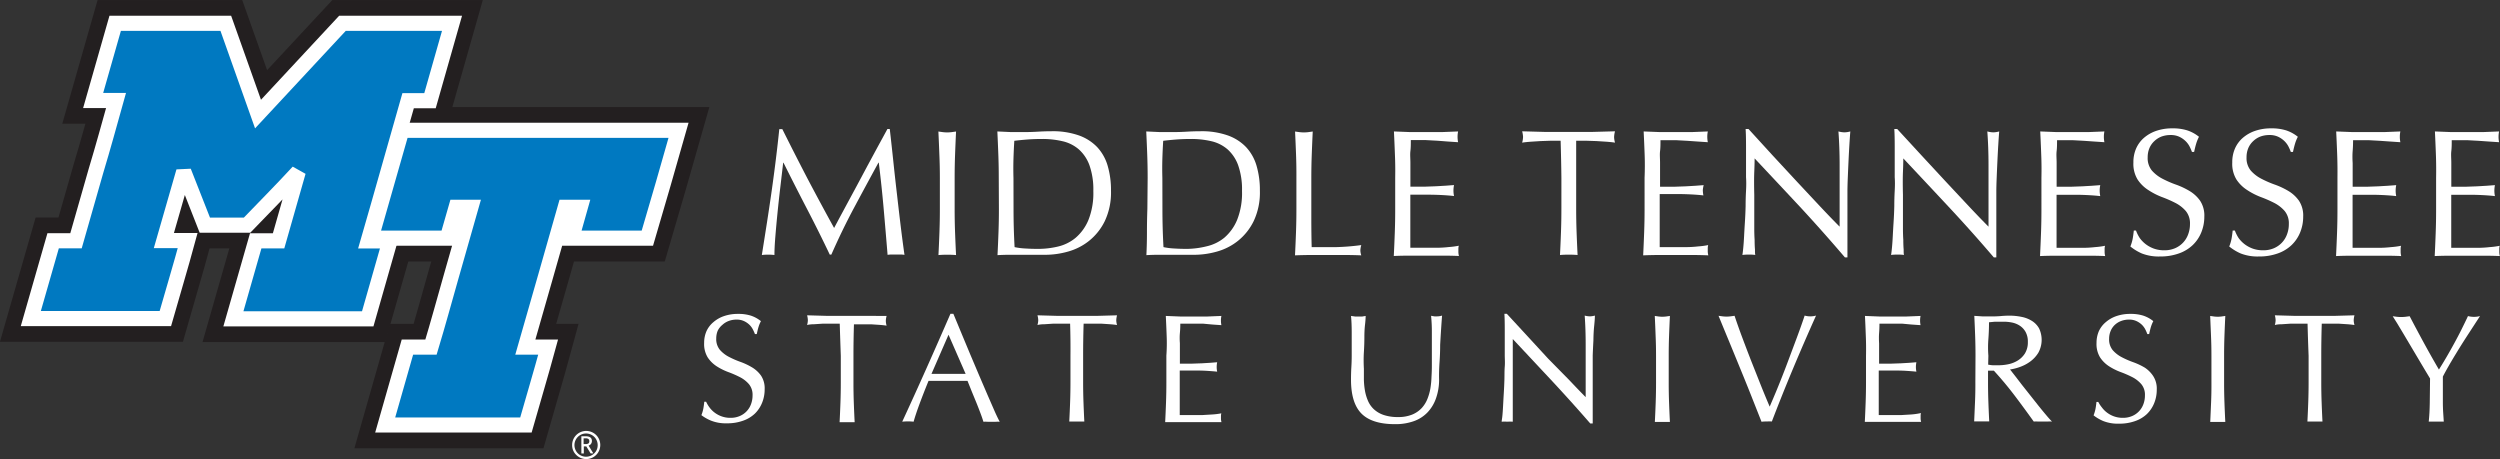 <svg id="Black" xmlns="http://www.w3.org/2000/svg" viewBox="0 0 355.29 65.23"><rect x="0" y="0" width="355.29" height="65.23" fill="#333333" stroke="none"/><defs><style>.cls-1{fill:#231f20;}.cls-2,.cls-3,.cls-5{fill:none;}.cls-3{stroke:#231f20;stroke-width:6.61px;}.cls-3,.cls-5{stroke-miterlimit:2.61;}.cls-4{fill:#0079c1;}.cls-5{stroke:#fff;stroke-width:2.15px;}.cls-6{isolation:isolate;}.cls-7{fill:#fff;}</style></defs><title>mt-logo-mtsu-edit</title><path class="cls-1" d="M57.11,18.52H96.43l-2.19,7.67L92,33.85H81.23l1.24-4.39H80.33L77.5,39.4q-1.41,5-2.84,9.93H77.9c-1,3.68-2.11,7.38-3.16,11.07h-20q1.57-5.53,3.16-11.07h3.35c1-3.32,1.9-6.62,2.84-9.93s1.88-6.63,2.83-9.94h-2.1l-1.26,4.39H52.73l2.19-7.67,2.19-7.67" transform="translate(0)"/><rect class="cls-2" width="100.81" height="64.52"/><path class="cls-3" d="M57.11,18.52H96.43l-2.19,7.67L92,33.85H81.23l1.24-4.39H80.33L77.5,39.4q-1.41,5-2.84,9.93H77.9c-1,3.68-2.11,7.38-3.16,11.07h-20q1.57-5.53,3.16-11.07h3.35c1-3.32,1.9-6.62,2.84-9.93s1.88-6.63,2.83-9.94h-2.1l-1.26,4.39H52.73l2.19-7.67Z" transform="translate(0)"/><rect class="cls-2" width="100.81" height="63.71"/><path class="cls-1" d="M16.37,3.31H32.09q2.3,6.45,4.58,12.9l12-12.9H64.24l-3.13,11H58q-1.43,5-2.84,10c-.94,3.36-1.89,6.62-2.84,9.93h3.1c-1.06,3.7-2.11,7.38-3.16,11.07H33.17q1.59-5.53,3.17-11.08h3.25l2.8-9.82C40,27,37.53,29.49,35.11,32h-6l-3-7.63c-.94,3.27-1.87,6.55-2.82,9.82h3.38c-1,3.7-2.12,7.39-3.17,11.08H4.38L7.55,34.22H10.8l2.84-9.94c1-3.31,1.91-6.64,2.85-10H13.24q1.57-5.48,3.13-11" transform="translate(0)"/><rect class="cls-2" width="100.81" height="64.52"/><path class="cls-3" d="M16.37,3.31H32.09q2.3,6.45,4.58,12.9l12-12.9H64.24l-3.13,11H58q-1.43,5-2.84,10c-.94,3.36-1.89,6.62-2.84,9.93h3.1c-1.06,3.7-2.11,7.38-3.16,11.07H33.17q1.59-5.53,3.17-11.08h3.25l2.8-9.82C40,27,37.53,29.49,35.11,32h-6l-3-7.63c-.94,3.27-1.87,6.55-2.82,9.82h3.38c-1,3.7-2.12,7.39-3.17,11.08H4.38L7.55,34.22H10.8l2.84-9.94c1-3.31,1.91-6.64,2.85-10H13.24Q14.82,8.79,16.37,3.31Z" transform="translate(0)"/><rect class="cls-2" width="100.81" height="63.71"/><path class="cls-4" d="M57.11,18.52H96.43l-2.19,7.67L92,33.85H81.23l1.24-4.39H80.33L77.5,39.4q-1.41,5-2.84,9.93H77.9c-1,3.68-2.11,7.38-3.16,11.07h-20q1.57-5.53,3.16-11.07h3.35c1-3.32,1.9-6.62,2.84-9.93s1.88-6.63,2.83-9.94h-2.1l-1.26,4.39H52.73l2.19-7.67,2.19-7.67" transform="translate(0)"/><path class="cls-5" d="M57.11,18.52H96.43l-2.19,7.67L92,33.85H81.23l1.24-4.39H80.33L77.5,39.4q-1.41,5-2.84,9.93H77.9c-1,3.68-2.11,7.38-3.16,11.07h-20q1.57-5.53,3.16-11.07h3.35c1-3.32,1.9-6.62,2.84-9.93s1.88-6.63,2.83-9.94h-2.1l-1.26,4.39H52.73l2.19-7.67Z" transform="translate(0)"/><path class="cls-4" d="M16.37,3.31H32.09q2.3,6.45,4.58,12.9l12-12.9H64.24l-3.13,11H58q-1.43,5-2.84,10c-.94,3.36-1.89,6.62-2.84,9.93h3.1c-1.06,3.7-2.11,7.38-3.16,11.07H33.17q1.59-5.53,3.17-11.08h3.25l2.8-9.82C40,27,37.53,29.49,35.11,32h-6l-3-7.63c-.94,3.27-1.87,6.55-2.82,9.82h3.38c-1,3.7-2.12,7.39-3.17,11.08H4.38L7.55,34.22H10.8l2.84-9.94c1-3.31,1.91-6.64,2.85-10H13.24q1.57-5.48,3.13-11" transform="translate(0)"/><path class="cls-5" d="M16.37,3.31H32.09q2.3,6.45,4.58,12.9l12-12.9H64.24l-3.13,11H58q-1.43,5-2.84,10c-.94,3.36-1.89,6.62-2.84,9.93h3.1c-1.06,3.7-2.11,7.38-3.16,11.07H33.17q1.59-5.53,3.17-11.08h3.25l2.8-9.82C40,27,37.53,29.49,35.11,32h-6l-3-7.63c-.94,3.27-1.87,6.55-2.82,9.82h3.38c-1,3.7-2.12,7.39-3.17,11.08H4.38L7.55,34.22H10.8l2.84-9.94c1-3.31,1.91-6.64,2.85-10H13.24Q14.82,8.79,16.37,3.31Z" transform="translate(0)"/><rect class="cls-2" width="100.81" height="64.52"/><g class="cls-6"><g class="cls-6"><path class="cls-7" d="M114.77,25.4q1.8,3.42,3.77,7l.74-1.39,1.12-2.08,1.37-2.54,1.48-2.77,1.49-2.76,1.38-2.53h.33q.28,2.45.52,4.74t.5,4.5q.25,2.21.51,4.37t.56,4.28a3.63,3.63,0,0,0-.6-.05h-1.2a3.63,3.63,0,0,0-.6.05q-.28-3.4-.56-6.59t-.69-6.51h-.05q-1.76,3.22-3.46,6.4t-3.23,6.66h-.23q-1.53-3.22-3.21-6.45t-3.36-6.6h-.05q-.18,1.58-.4,3.44t-.4,3.65q-.18,1.8-.31,3.4t-.13,2.62a7.9,7.9,0,0,0-1.79,0q.33-2.07.69-4.37t.69-4.62q.33-2.32.61-4.59t.49-4.31h.43Q113,22,114.77,25.4Z" transform="translate(0)"/><path class="cls-7" d="M133.5,22q-.06-1.62-.14-3.31l.64.09a5,5,0,0,0,1.23,0l.64-.09q-.08,1.69-.14,3.31t-.06,3.31v4.4q0,1.69.06,3.32t.14,3.22q-.59-.05-1.25-.05t-1.25.05q.08-1.58.14-3.22t.06-3.32V25.3Q133.57,23.61,133.5,22Z" transform="translate(0)"/></g><g class="cls-6"><path class="cls-7" d="M141.94,25.3q0-1.69-.06-3.31t-.14-3.31l1.93.09q1,0,1.93,0t1.93-.06q1-.06,1.93-.06a11.17,11.17,0,0,1,3.85.59,6.7,6.7,0,0,1,2.62,1.67,6.58,6.58,0,0,1,1.49,2.66,12.27,12.27,0,0,1,.47,3.54,9.5,9.5,0,0,1-.88,4.31,8.22,8.22,0,0,1-2.25,2.82,8.39,8.39,0,0,1-3,1.52,12,12,0,0,1-3.16.45l-1.71,0-1.71,0h-1.71q-.84,0-1.71.05.08-1.58.14-3.22t.06-3.32Zm2.1,4.4q0,2.76.15,5.42a9.21,9.21,0,0,0,1.46.19q.92.06,1.89.06a12.17,12.17,0,0,0,2.81-.33,6.11,6.11,0,0,0,2.52-1.25,6.7,6.7,0,0,0,1.81-2.52,10.33,10.33,0,0,0,.7-4.13,10.33,10.33,0,0,0-.55-3.65,5.56,5.56,0,0,0-1.51-2.26A5.34,5.34,0,0,0,151,20.07a12.46,12.46,0,0,0-2.91-.32q-1.15,0-2.15.08t-1.79.18q-.08,1.23-.12,2.57t0,2.72Z" transform="translate(0)"/><path class="cls-7" d="M163.1,25.3q0-1.69-.06-3.31t-.14-3.31l1.93.09q1,0,1.93,0t1.93-.06q1-.06,1.93-.06a11.17,11.17,0,0,1,3.85.59,6.7,6.7,0,0,1,2.62,1.67,6.58,6.58,0,0,1,1.49,2.66,12.27,12.27,0,0,1,.47,3.54,9.5,9.5,0,0,1-.88,4.31,8.22,8.22,0,0,1-2.25,2.82,8.39,8.39,0,0,1-3,1.52,12,12,0,0,1-3.16.45l-1.71,0-1.71,0h-1.71q-.84,0-1.71.05Q163,34.65,163,33t.06-3.32Zm2.1,4.4q0,2.76.15,5.42a9.21,9.21,0,0,0,1.46.19q.92.06,1.89.06A12.17,12.17,0,0,0,171.5,35,6.11,6.11,0,0,0,174,33.78a6.7,6.7,0,0,0,1.81-2.52,10.33,10.33,0,0,0,.7-4.13,10.33,10.33,0,0,0-.55-3.65,5.56,5.56,0,0,0-1.51-2.26,5.34,5.34,0,0,0-2.29-1.15,12.46,12.46,0,0,0-2.91-.32q-1.15,0-2.15.08t-1.79.18q-.08,1.23-.12,2.57t0,2.72Z" transform="translate(0)"/><path class="cls-7" d="M184.19,22q-.06-1.62-.14-3.31l.64.09a5,5,0,0,0,1.23,0l.64-.09q-.08,1.69-.14,3.31t-.06,3.31q0,3.22,0,5.58t.05,4.23q1.81,0,3.47,0a32.73,32.73,0,0,0,3.58-.29,3,3,0,0,0-.13.77,2.39,2.39,0,0,0,.13.69q-1.17-.05-2.35-.05h-4.71q-1.14,0-2.36.05.08-1.58.14-3.22t.06-3.32V25.3Q184.25,23.61,184.19,22Z" transform="translate(0)"/><path class="cls-7" d="M198.24,21.95q-.06-1.63-.14-3.27l2.29.09q1.14,0,2.29,0t2.27,0l2.27-.09a3.85,3.85,0,0,0,0,1.53l-1.5-.1L204.3,20l-1.65-.09q-.89,0-2.15,0c0,.54,0,1.06-.06,1.56s0,1.06,0,1.69,0,1.31,0,1.94,0,1.11,0,1.43q1.13,0,2,0l1.64-.06,1.37-.08,1.19-.09a4,4,0,0,0-.08.79,3.92,3.92,0,0,0,.08.77q-.67-.08-1.55-.13t-1.76-.06l-1.66,0h-1.24c0,.15,0,.32,0,.5s0,.41,0,.68v2.53q0,1.46,0,2.4t0,1.43h1.79q1,0,1.9,0t1.76-.1a11.27,11.27,0,0,0,1.44-.19,1.79,1.79,0,0,0-.06.4c0,.14,0,.28,0,.4a2.34,2.34,0,0,0,.08.66q-1.15-.05-2.29-.05h-4.64q-1.15,0-2.33.05.08-1.63.14-3.26t.06-3.31V25.27Q198.31,23.58,198.24,21.95Z" transform="translate(0)"/></g><g class="cls-6"><path class="cls-7" d="M221.79,20H220.4l-1.46.05-1.41.09q-.68.05-1.21.13a3.09,3.09,0,0,0,.13-.82,3.53,3.53,0,0,0-.13-.79l3.3.09q1.61,0,3.3,0t3.3,0l3.3-.09a3.53,3.53,0,0,0-.13.82,3,3,0,0,0,.13.79q-.54-.08-1.21-.13l-1.41-.09L225.43,20H224Q224,22.64,224,25.3v4.4q0,1.69.06,3.32t.14,3.22q-.59-.05-1.25-.05t-1.25.05q.08-1.58.14-3.22t.06-3.32V25.3Q221.87,22.64,221.79,20Z" transform="translate(0)"/></g><g class="cls-6"><path class="cls-7" d="M233.73,21.95q-.06-1.63-.14-3.27l2.29.09q1.14,0,2.29,0t2.27,0l2.27-.09a3.85,3.85,0,0,0,0,1.53l-1.5-.1-1.43-.1-1.65-.09q-.89,0-2.15,0c0,.54,0,1.06-.06,1.56s0,1.06,0,1.69,0,1.31,0,1.94,0,1.11,0,1.43q1.13,0,2,0l1.64-.06,1.37-.08,1.19-.09A4,4,0,0,0,242,27a3.92,3.92,0,0,0,.08.77q-.67-.08-1.55-.13t-1.76-.06l-1.66,0h-1.24c0,.15,0,.32,0,.5s0,.41,0,.68v2.53q0,1.46,0,2.4t0,1.43h1.79q1,0,1.9,0t1.76-.1a11.27,11.27,0,0,0,1.44-.19,1.79,1.79,0,0,0-.06.4c0,.14,0,.28,0,.4a2.34,2.34,0,0,0,.08.66q-1.15-.05-2.29-.05h-4.64q-1.15,0-2.33.05.08-1.63.14-3.26t.06-3.31V25.27Q233.79,23.58,233.73,21.95Z" transform="translate(0)"/><path class="cls-7" d="M256,29.6q-3.32-3.56-6.64-7.09,0,.71-.05,1.92t0,3.27q0,.54,0,1.33t0,1.66q0,.87,0,1.76t.05,1.66q0,.77.05,1.34c0,.38,0,.64.05.78a7.22,7.22,0,0,0-.89-.05,8.1,8.1,0,0,0-.95.05q.05-.25.12-.95t.12-1.65q.05-1,.12-2.08t.1-2.25q0-1.12.06-2.2t0-1.92q0-2.45,0-4.22t-.06-2.63h.41L251.84,22l3.53,3.81,3.32,3.55q1.57,1.67,2.75,2.85V28.69q0-2.68,0-5.22t-.17-4.79a3.64,3.64,0,0,0,.87.13,3.53,3.53,0,0,0,.82-.13q-.05.56-.12,1.69t-.13,2.4q-.06,1.28-.11,2.5t-.05,2v1.53q0,.87,0,1.81t0,1.9q0,1,0,1.79t0,1.44v.84h-.36Q259.29,33.17,256,29.6Z" transform="translate(0)"/><path class="cls-7" d="M277.13,29.6q-3.32-3.56-6.64-7.09,0,.71-.05,1.92t0,3.27q0,.54,0,1.33t0,1.66q0,.87,0,1.76t.05,1.66q0,.77.05,1.34c0,.38,0,.64.05.78a7.22,7.22,0,0,0-.89-.05,8.1,8.1,0,0,0-.95.05q.05-.25.12-.95t.12-1.65q.05-1,.12-2.08t.1-2.25q0-1.12.06-2.2t0-1.92q0-2.45,0-4.22t-.06-2.63h.41L273,22l3.53,3.81,3.32,3.55q1.57,1.67,2.75,2.85V28.69q0-2.68,0-5.22t-.17-4.79a3.64,3.64,0,0,0,.87.13,3.53,3.53,0,0,0,.82-.13q-.05.56-.12,1.69t-.13,2.4q-.06,1.28-.11,2.5t-.05,2v1.53q0,.87,0,1.81t0,1.9q0,1,0,1.79t0,1.44v.84h-.36Q280.45,33.17,277.13,29.6Z" transform="translate(0)"/><path class="cls-7" d="M290.09,21.95q-.06-1.63-.14-3.27l2.29.09q1.14,0,2.29,0t2.27,0l2.27-.09a3.85,3.85,0,0,0,0,1.53l-1.5-.1-1.43-.1-1.65-.09q-.89,0-2.15,0c0,.54,0,1.06-.06,1.56s0,1.06,0,1.69,0,1.31,0,1.94,0,1.11,0,1.43q1.13,0,2,0l1.64-.06,1.37-.08,1.19-.09a4,4,0,0,0-.08.79,3.92,3.92,0,0,0,.08.77q-.67-.08-1.55-.13t-1.76-.06l-1.66,0h-1.24c0,.15,0,.32,0,.5s0,.41,0,.68v2.53q0,1.46,0,2.4t0,1.43h1.79q1,0,1.9,0t1.76-.1a11.27,11.27,0,0,0,1.44-.19,1.79,1.79,0,0,0-.06.4c0,.14,0,.28,0,.4a2.34,2.34,0,0,0,.08.66q-1.15-.05-2.29-.05h-4.64q-1.15,0-2.33.05.08-1.63.14-3.26t.06-3.31V25.27Q290.16,23.58,290.09,21.95Z" transform="translate(0)"/></g><g class="cls-6"><path class="cls-7" d="M304.1,33.84a4.22,4.22,0,0,0,.84.86,4.36,4.36,0,0,0,1.16.63,4.29,4.29,0,0,0,1.48.24,3.78,3.78,0,0,0,1.52-.29,3.39,3.39,0,0,0,1.88-2,4.06,4.06,0,0,0,.25-1.44,2.74,2.74,0,0,0-.6-1.86,5,5,0,0,0-1.49-1.15,17.47,17.47,0,0,0-1.93-.84,10,10,0,0,1-1.93-1,5.11,5.11,0,0,1-1.49-1.47,4.25,4.25,0,0,1-.6-2.4,4.86,4.86,0,0,1,.38-2,4.27,4.27,0,0,1,1.11-1.52,5.27,5.27,0,0,1,1.75-1,6.93,6.93,0,0,1,2.3-.36,6.84,6.84,0,0,1,2.12.29,5.28,5.28,0,0,1,1.66.91,5.56,5.56,0,0,0-.38.92q-.15.48-.31,1.23h-.31a6.51,6.51,0,0,0-.34-.78,3,3,0,0,0-.59-.78,3.28,3.28,0,0,0-.88-.6,2.83,2.83,0,0,0-1.23-.24,3.65,3.65,0,0,0-1.32.23,3.14,3.14,0,0,0-1,.65,2.88,2.88,0,0,0-.69,1,3.31,3.31,0,0,0-.24,1.28,2.78,2.78,0,0,0,.6,1.89,5.14,5.14,0,0,0,1.5,1.16,14.62,14.62,0,0,0,1.93.84,10.87,10.87,0,0,1,1.93.91,4.92,4.92,0,0,1,1.49,1.38,3.8,3.8,0,0,1,.6,2.25,5.89,5.89,0,0,1-.42,2.22,5.21,5.21,0,0,1-1.23,1.83,5.46,5.46,0,0,1-2,1.2,7.73,7.73,0,0,1-2.64.42,6.59,6.59,0,0,1-2.57-.42,7,7,0,0,1-1.65-1,6,6,0,0,0,.32-1.06q.09-.47.17-1.21h.31A5.09,5.09,0,0,0,304.1,33.84Z" transform="translate(0)"/><path class="cls-7" d="M318.15,33.84a4.22,4.22,0,0,0,.84.86,4.36,4.36,0,0,0,1.16.63,4.29,4.29,0,0,0,1.48.24,3.78,3.78,0,0,0,1.52-.29,3.39,3.39,0,0,0,1.88-2,4.06,4.06,0,0,0,.25-1.44,2.74,2.74,0,0,0-.6-1.86,5,5,0,0,0-1.49-1.15,17.47,17.47,0,0,0-1.93-.84,10,10,0,0,1-1.93-1,5.11,5.11,0,0,1-1.49-1.47,4.25,4.25,0,0,1-.6-2.4,4.86,4.86,0,0,1,.38-2,4.27,4.27,0,0,1,1.11-1.52,5.27,5.27,0,0,1,1.75-1,6.93,6.93,0,0,1,2.3-.36,6.84,6.84,0,0,1,2.12.29,5.28,5.28,0,0,1,1.66.91,5.56,5.56,0,0,0-.38.92q-.15.48-.31,1.23h-.31a6.51,6.51,0,0,0-.34-.78,3,3,0,0,0-.59-.78,3.28,3.28,0,0,0-.88-.6,2.83,2.83,0,0,0-1.23-.24,3.65,3.65,0,0,0-1.32.23,3.14,3.14,0,0,0-1,.65,2.88,2.88,0,0,0-.69,1,3.31,3.31,0,0,0-.24,1.28,2.78,2.78,0,0,0,.6,1.89,5.14,5.14,0,0,0,1.5,1.16,14.62,14.62,0,0,0,1.93.84,10.87,10.87,0,0,1,1.93.91,4.92,4.92,0,0,1,1.49,1.38,3.8,3.8,0,0,1,.6,2.25,5.89,5.89,0,0,1-.42,2.22,5.21,5.21,0,0,1-1.23,1.83,5.46,5.46,0,0,1-2,1.2,7.73,7.73,0,0,1-2.64.42,6.59,6.59,0,0,1-2.57-.42,7,7,0,0,1-1.65-1,6,6,0,0,0,.32-1.06q.09-.47.17-1.21h.31A5.09,5.09,0,0,0,318.15,33.84Z" transform="translate(0)"/></g><g class="cls-6"><path class="cls-7" d="M332.15,21.95q-.06-1.63-.14-3.27l2.29.09q1.14,0,2.29,0t2.27,0l2.27-.09a3.9,3.9,0,0,0,0,1.53l-1.49-.1-1.43-.1-1.65-.09q-.9,0-2.15,0,0,.82-.06,1.56t0,1.69q0,1,0,1.94t0,1.43q1.12,0,2,0l1.63-.06,1.37-.08,1.19-.09a4,4,0,0,0-.08.79,3.91,3.91,0,0,0,.08.77q-.66-.08-1.54-.13t-1.76-.06l-1.66,0h-1.24c0,.15,0,.32,0,.5s0,.41,0,.68v2.53q0,1.46,0,2.4t0,1.43h1.79q1,0,1.9,0t1.76-.1a11.27,11.27,0,0,0,1.44-.19,1.79,1.79,0,0,0-.06.4c0,.14,0,.28,0,.4a2.38,2.38,0,0,0,.08.66q-1.15-.05-2.29-.05h-4.64q-1.15,0-2.33.05.08-1.63.14-3.26t.06-3.31V25.27Q332.21,23.58,332.15,21.95Z" transform="translate(0)"/></g><g class="cls-6"><path class="cls-7" d="M346.18,21.95q-.06-1.63-.14-3.27l2.29.09q1.14,0,2.29,0t2.27,0l2.27-.09a3.85,3.85,0,0,0,0,1.53l-1.5-.1-1.43-.1-1.65-.09q-.89,0-2.15,0c0,.54,0,1.06-.06,1.56s0,1.06,0,1.69,0,1.31,0,1.94,0,1.11,0,1.43q1.13,0,2,0l1.64-.06,1.37-.08,1.19-.09a4,4,0,0,0-.08.79,3.92,3.92,0,0,0,.08.77q-.67-.08-1.55-.13t-1.76-.06l-1.66,0h-1.24c0,.15,0,.32,0,.5s0,.41,0,.68v2.53q0,1.46,0,2.4t0,1.43h1.79q1,0,1.9,0t1.76-.1a11.27,11.27,0,0,0,1.44-.19,1.79,1.79,0,0,0-.06.4c0,.14,0,.28,0,.4a2.34,2.34,0,0,0,.08.66q-1.15-.05-2.29-.05h-4.64q-1.15,0-2.33.05.08-1.63.14-3.26t.06-3.31V25.27Q346.24,23.58,346.18,21.95Z" transform="translate(0)"/></g></g><g class="cls-6"><g class="cls-6"><path class="cls-7" d="M100.83,57.9a3.6,3.6,0,0,0,.72.73,3.66,3.66,0,0,0,2.27.75,3.24,3.24,0,0,0,1.3-.25,2.9,2.9,0,0,0,1.61-1.69,3.47,3.47,0,0,0,.22-1.24,2.35,2.35,0,0,0-.51-1.6,4.25,4.25,0,0,0-1.28-1,15,15,0,0,0-1.65-.72,8.51,8.51,0,0,1-1.65-.82,4.38,4.38,0,0,1-1.28-1.26,3.64,3.64,0,0,1-.51-2.06,4.15,4.15,0,0,1,.33-1.67,3.64,3.64,0,0,1,1-1.3,4.5,4.5,0,0,1,1.5-.85,6,6,0,0,1,2-.31,5.84,5.84,0,0,1,1.82.25,4.53,4.53,0,0,1,1.42.78,4.7,4.7,0,0,0-.33.79q-.13.42-.26,1.05h-.26a5.59,5.59,0,0,0-.3-.67,2.56,2.56,0,0,0-.5-.67,2.83,2.83,0,0,0-.76-.51,2.43,2.43,0,0,0-1.05-.21,3.12,3.12,0,0,0-1.13.2,2.7,2.7,0,0,0-.9.56A2.47,2.47,0,0,0,102,47a2.84,2.84,0,0,0-.21,1.09,2.39,2.39,0,0,0,.51,1.62,4.38,4.38,0,0,0,1.28,1,12.51,12.51,0,0,0,1.65.72,9.36,9.36,0,0,1,1.65.78,4.23,4.23,0,0,1,1.28,1.18,3.26,3.26,0,0,1,.51,1.93,5,5,0,0,1-.36,1.91,4.48,4.48,0,0,1-1.05,1.57,4.65,4.65,0,0,1-1.69,1,6.62,6.62,0,0,1-2.27.36,5.65,5.65,0,0,1-2.2-.36A6,6,0,0,1,99.68,59a5.15,5.15,0,0,0,.27-.91q.08-.41.14-1h.26A4.35,4.35,0,0,0,100.83,57.9Z" transform="translate(0)"/></g><g class="cls-6"><path class="cls-7" d="M119.34,46h-1.19l-1.25,0-1.2.08q-.58,0-1,.11a2.66,2.66,0,0,0,.11-.7,3,3,0,0,0-.11-.68l2.83.08q1.38,0,2.83,0t2.82,0L126,44.9a3.05,3.05,0,0,0-.11.7,2.58,2.58,0,0,0,.11.68q-.46-.07-1-.11l-1.2-.08-1.25,0h-1.19q-.07,2.26-.07,4.53v3.77q0,1.45.05,2.85t.12,2.76q-.5,0-1.07,0t-1.07,0q.07-1.36.12-2.76t.05-2.85V50.57Q119.41,48.29,119.34,46Z" transform="translate(0)"/><path class="cls-7" d="M142.08,59.94a4.1,4.1,0,0,0-.58,0h-1.16a4.09,4.09,0,0,0-.58,0q-.15-.5-.42-1.22t-.58-1.49l-.65-1.58-.61-1.52-1.42,0H133.3l-1.34,0q-.7,1.71-1.27,3.25t-.85,2.55a7.49,7.49,0,0,0-1.62,0q1.77-3.83,3.46-7.62t3.39-7.71h.42l1.14,2.75,1.25,3,1.27,3q.64,1.49,1.19,2.77l1,2.29Q141.79,59.42,142.08,59.94Zm-9.7-6.81,1.18,0,1.18,0H136l1.23,0-2.43-5.56Z" transform="translate(0)"/></g><g class="cls-6"><path class="cls-7" d="M152.08,46h-1.19l-1.25,0-1.2.08q-.58,0-1,.11a2.66,2.66,0,0,0,.11-.7,3,3,0,0,0-.11-.68l2.83.08q1.38,0,2.83,0t2.82,0l2.83-.08a3.05,3.05,0,0,0-.11.7,2.58,2.58,0,0,0,.11.68q-.46-.07-1-.11l-1.2-.08-1.25,0H154q-.07,2.26-.07,4.53v3.77q0,1.45.05,2.85t.12,2.76q-.5,0-1.07,0t-1.07,0q.07-1.36.12-2.76t.05-2.85V50.57Q152.15,48.29,152.08,46Z" transform="translate(0)"/></g><g class="cls-6"><path class="cls-7" d="M165.8,47.7q-.05-1.4-.12-2.8l2,.08q1,0,2,0t1.95,0l1.95-.08a3.33,3.33,0,0,0,0,1.31l-1.28-.09L171,46,169.58,46q-.77,0-1.84,0,0,.7-.06,1.34t0,1.45q0,.85,0,1.66t0,1.23l1.73,0,1.4-.05,1.17-.07,1-.08a3.46,3.46,0,0,0-.07.68,3.32,3.32,0,0,0,.07.66q-.57-.06-1.33-.11t-1.51-.05l-1.42,0h-1.06c0,.13,0,.27,0,.43s0,.35,0,.58V55.7q0,1.25,0,2.06t0,1.23h1.53q.83,0,1.63,0l1.51-.09a9.75,9.75,0,0,0,1.24-.16,1.5,1.5,0,0,0-.05.34c0,.12,0,.24,0,.34a2,2,0,0,0,.07.57q-1,0-2,0h-4q-1,0-2,0,.07-1.4.12-2.79t.05-2.84V50.55Q165.86,49.1,165.8,47.7Z" transform="translate(0)"/></g><g class="cls-6"><path class="cls-7" d="M203.49,52q0-3.11,0-4.8a22.28,22.28,0,0,0-.11-2.32l.46.08a3,3,0,0,0,.44,0,2.36,2.36,0,0,0,.66-.11q-.06.77-.13,1.83T204.67,49q0,1.22-.09,2.5T204.52,54a7.91,7.91,0,0,1-.45,2.63,5.49,5.49,0,0,1-1.22,2,5,5,0,0,1-1.94,1.23,7.74,7.74,0,0,1-2.64.42q-3.28,0-4.77-1.49T192,54q0-1,.05-1.83t.05-1.63q0-1.84,0-3.26T192,44.9l.57.08a5.5,5.5,0,0,0,.57,0,3.39,3.39,0,0,0,.47,0l.47-.08q0,.48-.09,1.26t-.09,1.76q0,1-.07,2.12t0,2.37q0,.75,0,1.54a10.76,10.76,0,0,0,.15,1.56,6.49,6.49,0,0,0,.43,1.45,3.56,3.56,0,0,0,.84,1.2,3.86,3.86,0,0,0,1.38.81,6.2,6.2,0,0,0,2.06.3,5.17,5.17,0,0,0,2-.35,3.87,3.87,0,0,0,1.35-.92,4.2,4.2,0,0,0,.82-1.31,7.35,7.35,0,0,0,.43-1.55,12.12,12.12,0,0,0,.15-1.62Q203.49,52.7,203.49,52Z" transform="translate(0)"/><path class="cls-7" d="M220.68,54.26q-2.85-3.05-5.69-6.08,0,.61,0,1.64t0,2.8c0,.31,0,.69,0,1.14s0,.93,0,1.42,0,1,0,1.51,0,1,0,1.42,0,.82,0,1.15,0,.55,0,.67a6.19,6.19,0,0,0-.77,0,6.94,6.94,0,0,0-.81,0c0-.15.06-.42.1-.81s.07-.87.1-1.41.06-1.14.1-1.79.07-1.28.09-1.93,0-1.27.05-1.88,0-1.16,0-1.64q0-2.1,0-3.61t-.05-2.26h.35l2.86,3.1,3,3.26L223,54q1.35,1.43,2.35,2.44v-3q0-2.3,0-4.48t-.14-4.11a3.15,3.15,0,0,0,.75.11,3.06,3.06,0,0,0,.7-.11q0,.48-.1,1.45t-.11,2.06q-.06,1.09-.1,2.15c0,.7,0,1.26,0,1.69v1.31q0,.74,0,1.55t0,1.63c0,.55,0,1.06,0,1.53s0,.89,0,1.24v.72H226Q223.52,57.32,220.68,54.26Z" transform="translate(0)"/></g><g class="cls-6"><path class="cls-7" d="M235.29,47.74q-.05-1.39-.12-2.84l.55.08a4.17,4.17,0,0,0,1.05,0l.55-.08q-.07,1.45-.12,2.84t-.05,2.84v3.77q0,1.45.05,2.85t.12,2.76q-.5,0-1.07,0t-1.07,0q.07-1.36.12-2.76t.05-2.85V50.57Q235.35,49.13,235.29,47.74Z" transform="translate(0)"/></g><g class="cls-6"><path class="cls-7" d="M250.34,59.94l-1.23-3.11Q248.39,55,247.57,53l-1.69-4.12q-.87-2.1-1.65-4l.59.08a4.54,4.54,0,0,0,1.1,0l.59-.08q.48,1.45,1.06,3t1.23,3.23q.65,1.64,1.32,3.33t1.38,3.35q.39-.9.85-2t.93-2.3q.47-1.19.93-2.43l.89-2.38q.43-1.14.78-2.12t.59-1.71a3,3,0,0,0,1.62,0q-1.71,3.81-3.28,7.56t-3,7.49a5.81,5.81,0,0,0-.72,0A4.88,4.88,0,0,0,250.34,59.94Z" transform="translate(0)"/></g><g class="cls-6"><path class="cls-7" d="M265.16,47.7q-.05-1.4-.12-2.8l2,.08q1,0,2,0t1.95,0l1.95-.08a3.33,3.33,0,0,0,0,1.31l-1.28-.09L270.35,46,268.94,46q-.77,0-1.84,0,0,.7-.05,1.34t0,1.45q0,.85,0,1.66t0,1.23l1.73,0,1.4-.05,1.17-.07,1-.08a3.46,3.46,0,0,0-.07.68,3.32,3.32,0,0,0,.07.66q-.57-.06-1.33-.11t-1.51-.05l-1.42,0H267c0,.13,0,.27,0,.43s0,.35,0,.58V55.7q0,1.25,0,2.06t0,1.23h1.53q.83,0,1.63,0l1.51-.09A9.74,9.74,0,0,0,273,58.7a1.53,1.53,0,0,0-.05.34c0,.12,0,.24,0,.34a2,2,0,0,0,.07.57q-1,0-2,0h-4q-1,0-2,0,.07-1.4.12-2.79t.05-2.84V50.55Q265.22,49.1,265.16,47.7Z" transform="translate(0)"/></g><g class="cls-6"><path class="cls-7" d="M280.75,50.57q0-1.45-.05-2.84t-.12-2.84l1.25.08q.61,0,1.25,0t1.25-.05q.61-.06,1.25-.06a8.47,8.47,0,0,1,1.75.18,4.28,4.28,0,0,1,1.46.58,2.93,2.93,0,0,1,1,1.06,3.8,3.8,0,0,1-.11,3.45,4.39,4.39,0,0,1-1.15,1.25,5.7,5.7,0,0,1-1.46.77,7.33,7.33,0,0,1-1.41.36l.72.92,1,1.3,1.18,1.49,1.18,1.49q.57.71,1.07,1.3t.81.9a4.94,4.94,0,0,0-.66,0h-1.29a4.47,4.47,0,0,0-.64,0l-1-1.38q-.67-.92-1.48-2t-1.65-2.09q-.84-1-1.54-1.76h-.83v1.6q0,1.45.05,2.85t.12,2.76q-.5,0-1.07,0t-1.07,0q.06-1.36.12-2.76t.05-2.85Zm1.8,1.25a4.47,4.47,0,0,0,.67.09l.8,0a6.88,6.88,0,0,0,1.41-.15,4.1,4.1,0,0,0,1.35-.54,3.21,3.21,0,0,0,1-1,3,3,0,0,0,.41-1.63,2.82,2.82,0,0,0-.32-1.41,2.53,2.53,0,0,0-.82-.89,3.14,3.14,0,0,0-1.1-.45,5.82,5.82,0,0,0-1.16-.12q-.77,0-1.27,0l-.85.08q0,1.21-.09,2.39t0,2.37Z" transform="translate(0)"/><path class="cls-7" d="M298.71,57.9a3.59,3.59,0,0,0,.72.73,3.66,3.66,0,0,0,2.27.75,3.24,3.24,0,0,0,1.3-.25,2.9,2.9,0,0,0,1.61-1.69,3.46,3.46,0,0,0,.22-1.24,2.35,2.35,0,0,0-.51-1.6,4.26,4.26,0,0,0-1.28-1,15.09,15.09,0,0,0-1.65-.72,8.5,8.5,0,0,1-1.65-.82,4.37,4.37,0,0,1-1.28-1.26,3.63,3.63,0,0,1-.51-2.06,4.16,4.16,0,0,1,.33-1.67,3.64,3.64,0,0,1,1-1.3,4.5,4.5,0,0,1,1.5-.85,5.94,5.94,0,0,1,2-.31,5.84,5.84,0,0,1,1.82.25,4.54,4.54,0,0,1,1.42.78,4.62,4.62,0,0,0-.33.79q-.13.42-.26,1.05h-.26a5.66,5.66,0,0,0-.29-.67,2.58,2.58,0,0,0-.5-.67,2.83,2.83,0,0,0-.76-.51,2.43,2.43,0,0,0-1.05-.21,3.12,3.12,0,0,0-1.13.2,2.7,2.7,0,0,0-.9.56,2.48,2.48,0,0,0-.59.87,2.84,2.84,0,0,0-.21,1.09,2.38,2.38,0,0,0,.51,1.62,4.37,4.37,0,0,0,1.28,1,12.48,12.48,0,0,0,1.65.72,9.38,9.38,0,0,1,1.65.78A4.24,4.24,0,0,1,306,53.44a3.26,3.26,0,0,1,.51,1.93,5,5,0,0,1-.36,1.91,4.49,4.49,0,0,1-1.05,1.57,4.65,4.65,0,0,1-1.69,1,6.62,6.62,0,0,1-2.27.36,5.64,5.64,0,0,1-2.2-.36,6,6,0,0,1-1.41-.82,5.16,5.16,0,0,0,.27-.91q.08-.41.14-1h.26A4.32,4.32,0,0,0,298.71,57.9Z" transform="translate(0)"/></g><g class="cls-6"><path class="cls-7" d="M314.22,47.74q-.06-1.39-.12-2.84l.55.08a4.18,4.18,0,0,0,1.05,0l.55-.08q-.07,1.45-.12,2.84t-.05,2.84v3.77q0,1.45.05,2.85t.12,2.76q-.5,0-1.07,0t-1.07,0q.06-1.36.12-2.76t.05-2.85V50.57Q314.28,49.13,314.22,47.74Z" transform="translate(0)"/><path class="cls-7" d="M327.94,46h-1.19l-1.25,0-1.21.08q-.58,0-1,.11a2.64,2.64,0,0,0,.11-.7,3,3,0,0,0-.11-.68l2.83.08q1.38,0,2.83,0t2.83,0l2.83-.08a3.05,3.05,0,0,0-.11.7,2.58,2.58,0,0,0,.11.68q-.46-.07-1-.11l-1.21-.08-1.25,0h-1.19q-.07,2.26-.07,4.53v3.77q0,1.45.05,2.85t.12,2.76q-.5,0-1.07,0t-1.07,0q.07-1.36.12-2.76t.05-2.85V50.57Q328,48.29,327.94,46Z" transform="translate(0)"/></g><g class="cls-6"><path class="cls-7" d="M345.35,53.79l-.65-1.08-.94-1.58-1.08-1.82-1.08-1.82-.93-1.55-.63-1,.6.08a5.48,5.48,0,0,0,1.21,0l.6-.08q1,1.91,2,3.75t2.16,3.83q.5-.79,1.05-1.73t1.09-1.93q.55-1,1.05-2t.94-1.94a3.36,3.36,0,0,0,1.71,0l-1.88,2.89q-.83,1.29-1.47,2.34T348,52q-.48.84-.83,1.52,0,.81,0,1.73t0,1.81q0,.89.05,1.64t.08,1.22q-.5,0-1.07,0c-.38,0-.74,0-1.07,0q.13-1.14.15-2.76T345.35,53.79Z" transform="translate(0)"/></g></g><g class="cls-6"><path class="cls-7" d="M81.31,63.25a2,2,0,1,1,.58,1.4A1.9,1.9,0,0,1,81.31,63.25Zm3.63,0a1.65,1.65,0,1,0-.48,1.17A1.59,1.59,0,0,0,84.94,63.25Zm-1,1.19-.62-1h-.35v1h-.35V62h.62q.88,0,.88.67a.68.68,0,0,1-.47.66l.67,1.1Zm-1-2.14v.81h.23a.82.82,0,0,0,.46-.09.39.39,0,0,0,.12-.33q0-.4-.53-.4h-.28Z" transform="translate(0)"/></g></svg>
